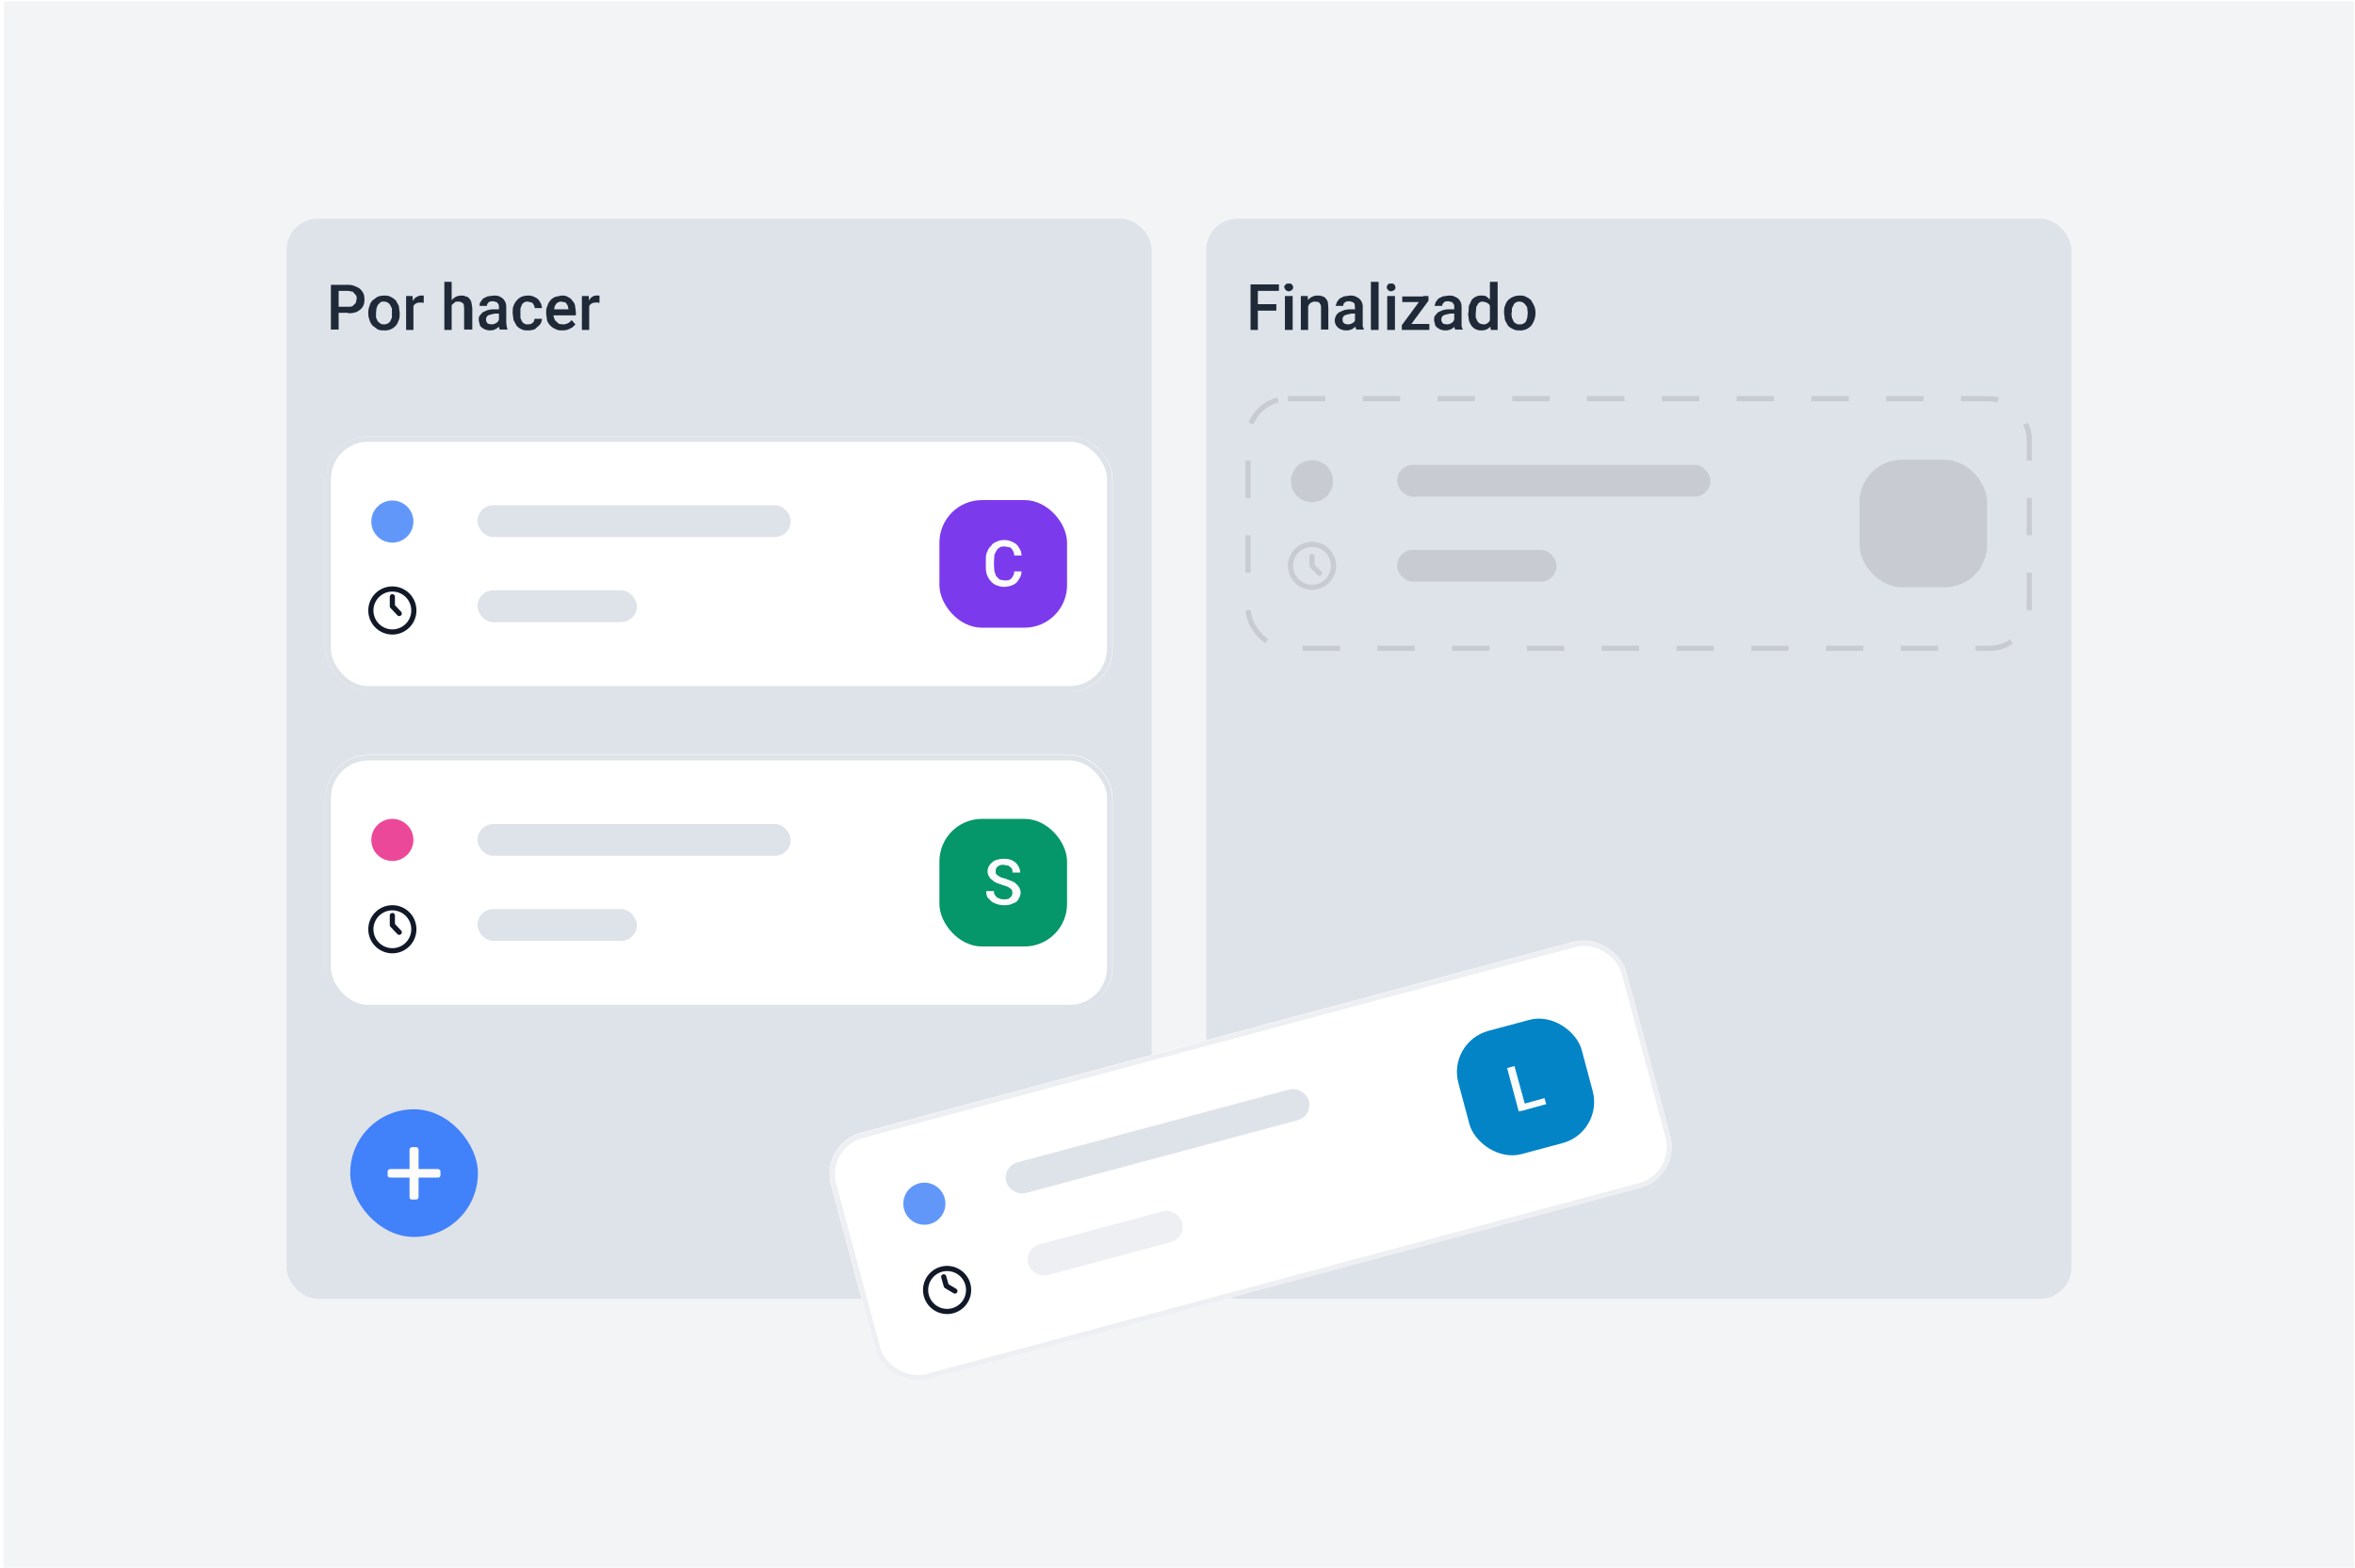 <svg xmlns="http://www.w3.org/2000/svg" fill="none" viewBox="0 0 548 365">
  <path fill="#F3F4F6" d="M.9.3h546.9v364.6H.8z"/>
  <g clip-path="url(#a)">
    <rect width="201.3" height="251.4" x="66.7" y="50.9" fill="#DEE2E9" rx="7.3"/>
    <path fill="#1F2937" d="M80.9 72.8H78v-1.4h3c.4 0 .8 0 1.1-.2l.7-.7.2-1c0-.2 0-.6-.2-.8l-.7-.8-1.1-.2h-2.2v9H77V66.3h4a4 4 0 0 1 2 .5c.6.2 1 .6 1.4 1.2.3.5.4 1 .4 1.7s-.1 1.2-.4 1.7c-.3.5-.8.9-1.4 1.2a5 5 0 0 1-2 .3Zm4.8.1v-.1c0-.6.1-1.1.3-1.6.1-.5.4-1 .7-1.3l1.1-.8c.5-.2 1-.3 1.6-.3.5 0 1 0 1.5.3.5.2.8.5 1.2.8l.7 1.3.2 1.6v.1c0 .6 0 1.1-.2 1.6s-.4 1-.7 1.3a3.3 3.3 0 0 1-2.7 1.1c-.6 0-1.1 0-1.6-.3l-1.1-.8c-.3-.4-.6-.8-.7-1.3-.2-.5-.3-1-.3-1.6Zm1.8-.1v1.1l.4.9.6.5c.3.2.5.2.9.2a1.7 1.7 0 0 0 1.4-.7l.4-.9v-2.1l-.4-.8a1.7 1.7 0 0 0-1.4-.8c-.4 0-.7 0-.9.2l-.6.6-.3.8-.1 1Zm8.7-2.4v6.4h-1.7v-7.9H96l.1 1.5Zm2.4-1.5v1.6a3.4 3.4 0 0 0-1.5 0 1.5 1.5 0 0 0-1 1v.8h-.5l.2-1.4c0-.4.2-.8.4-1 .2-.4.5-.7.8-.8a2 2 0 0 1 1.3-.3h.3Zm6.5-3.3v11.2h-1.7V65.6h1.7Zm-.3 7h-.5c0-.6 0-1 .2-1.5.1-.5.4-.9.6-1.2a2.8 2.8 0 0 1 2.2-1.1c.4 0 .8 0 1 .2.4 0 .7.2.9.5.2.2.4.5.5.9l.2 1.3v5H108v-5l-.1-.9a1 1 0 0 0-.5-.4c-.2-.2-.5-.2-.8-.2-.3 0-.6 0-.8.2l-.6.5c-.1.2-.3.5-.3.8l-.2.9Zm11.3 2.6v-3.7c0-.3 0-.6-.2-.8a1 1 0 0 0-.4-.4l-.8-.2-.7.1c-.3.1-.4.3-.5.4a1 1 0 0 0-.2.6h-1.7c0-.3 0-.6.2-.9l.6-.8 1-.5 1.4-.2c.6 0 1.1 0 1.6.3.4.2.8.5 1 .9.3.4.4.9.4 1.5V75l.1 1 .2.7h-1.8a3 3 0 0 1-.2-.6v-.9Zm.2-3.2v1h-1.2l-.9.2-.6.2a1.1 1.1 0 0 0-.5 1c0 .2 0 .4.2.6 0 .2.2.3.4.4l.7.1a2 2 0 0 0 1.5-.7l.3-.6.6.7-.3.7a3 3 0 0 1-.6.6 2.7 2.7 0 0 1-1.9.7 3 3 0 0 1-1.3-.3c-.4-.2-.8-.5-1-.8l-.3-1.2c0-.4 0-.8.2-1.1l.7-.8 1.1-.5a6 6 0 0 1 1.6-.2h1.3Zm6.6 3.5.7-.1.6-.5.2-.7h1.7c0 .5-.2 1-.5 1.4l-1.1 1c-.5.2-1 .3-1.6.3-.6 0-1.1 0-1.6-.3a3 3 0 0 1-1.1-.8l-.7-1.3-.2-1.5v-.3c0-.5 0-1 .2-1.5s.4-.9.7-1.2a3 3 0 0 1 1.1-.9c.5-.2 1-.3 1.6-.3a3 3 0 0 1 1.6.4c.5.2.9.6 1.1 1 .3.4.5 1 .5 1.5h-1.7c0-.2 0-.5-.2-.7a1 1 0 0 0-.5-.6l-.9-.2c-.3 0-.6 0-.8.2-.3.1-.4.3-.6.6l-.3.8V74l.3.7c.2.3.3.5.6.6.2.2.5.2.9.2Zm8 1.4c-.6 0-1.1 0-1.6-.3a3.5 3.5 0 0 1-2-2l-.2-1.5v-.3c0-.6 0-1.1.3-1.6.1-.5.4-1 .7-1.3.3-.4.7-.6 1.1-.8l1.4-.3c.6 0 1.1 0 1.5.3.4.2.8.4 1 .8.3.3.6.7.7 1.2l.2 1.5v.8h-6V72h4.3l-.2-.9-.5-.7-1-.2c-.2 0-.5 0-.7.2-.3 0-.4.3-.6.5-.1.2-.3.5-.3.8l-.2 1.1v.3c0 .4 0 .7.2 1 0 .3.2.5.4.7l.7.6.9.1a2.4 2.4 0 0 0 2-1l.9 1-.7.7-1 .5a4 4 0 0 1-1.3.2Zm6.2-6.5v6.4h-1.7v-7.9h1.6l.1 1.5Zm2.4-1.5v1.6a3.4 3.4 0 0 0-1.5 0 1.5 1.5 0 0 0-1 1v.8h-.5c0-.5 0-1 .2-1.4 0-.4.2-.8.4-1 .2-.4.5-.7.7-.8a2 2 0 0 1 1.4-.3h.3Z"/>
    <g filter="url(#b)">
      <rect width="183.1" height="59.3" x="75.8" y="92.2" fill="#fff" rx="9.9"/>
      <circle cx="91.3" cy="112" r="4.9" fill="#6297FA"/>
      <rect width="72.9" height="7.4" x="111.1" y="108.2" fill="#DEE2E9" rx="3.7"/>
      <path stroke="#111827" stroke-linecap="round" stroke-linejoin="round" stroke-width="1.2" d="M91.3 129.5v2.2l1.6 1.7m3.3-1.7a5 5 0 1 1-9.8 0 5 5 0 0 1 9.8 0Z"/>
      <rect width="37.1" height="7.4" x="111.1" y="128" fill="#DEE2E9" rx="3.7"/>
      <rect width="29.7" height="29.7" x="218.6" y="107" fill="#7C3AED" rx="9.9"/>
      <path fill="#FBFBFB" d="M236 123.6h1.7c0 .7-.2 1.3-.6 1.8-.3.6-.7 1-1.3 1.3a5 5 0 0 1-2.2.5c-.7 0-1.2-.2-1.8-.4-.5-.2-1-.6-1.3-1-.4-.4-.7-1-.9-1.6-.2-.6-.2-1.3-.2-2v-.9c0-.8 0-1.4.2-2 .3-.7.5-1.2 1-1.6.3-.5.7-.8 1.3-1 .5-.3 1.1-.4 1.8-.4a4 4 0 0 1 2 .5c.7.3 1.1.7 1.4 1.3.4.5.6 1.1.6 1.8H236a2 2 0 0 0-.3-1.1c-.2-.4-.4-.6-.7-.8l-1.2-.2c-.5 0-.8 0-1.1.2a2 2 0 0 0-.8.7l-.5 1-.1 1.6v.9l.1 1.4.4 1.1.8.8 1.1.2c.5 0 1 0 1.3-.2.3-.2.5-.4.7-.8.2-.3.3-.7.3-1.1Z"/>
      <rect width="181.8" height="58.1" x="76.4" y="92.8" stroke="#DEE2E9" stroke-width="1.2" rx="9.3"/>
    </g>
    <g filter="url(#c)">
      <rect width="183.1" height="59.3" x="75.8" y="166.3" fill="#fff" rx="9.9"/>
      <circle cx="91.3" cy="186.1" r="4.9" fill="#EC4899"/>
      <rect width="72.9" height="7.4" x="111.1" y="182.4" fill="#DEE2E9" rx="3.7"/>
      <path stroke="#111827" stroke-linecap="round" stroke-linejoin="round" stroke-width="1.2" d="M91.3 203.7v2.2l1.6 1.7m3.3-1.7a5 5 0 1 1-9.8 0 5 5 0 0 1 9.8 0Z"/>
      <rect width="37.1" height="7.4" x="111.1" y="202.2" fill="#DEE2E9" rx="3.7"/>
      <rect width="29.7" height="29.7" x="218.6" y="181.2" fill="#059669" rx="9.9"/>
      <path fill="#FBFBFB" d="m235.6 198.5-.1-.6c0-.2-.2-.3-.4-.5l-.6-.4-1.2-.4-1.4-.5c-.4-.2-.8-.4-1-.7-.4-.2-.6-.5-.8-.9a2 2 0 0 1-.3-1.1 2.6 2.6 0 0 1 1-2c.4-.4.8-.6 1.3-.7a5 5 0 0 1 1.5-.2 4 4 0 0 1 2 .4c.6.3 1 .7 1.3 1.2.3.5.5 1 .5 1.6h-1.8c0-.3 0-.7-.2-1l-.7-.6-1.1-.2c-.5 0-.8 0-1.1.2a1 1 0 0 0-.6.5c-.2.3-.2.5-.2.8v.5l.5.5.7.4 1 .3 1.6.6c.4.2.8.4 1 .7a2.6 2.6 0 0 1 1 2c0 .5-.2.9-.4 1.3-.1.3-.4.6-.7.9l-1.2.5a5.6 5.6 0 0 1-4.4-.6l-1-1a3 3 0 0 1-.3-1.5h1.8c0 .3 0 .6.2.9l.5.6.7.3a3.7 3.7 0 0 0 2 0l.7-.6.2-.7Z"/>
      <rect width="181.8" height="58.1" x="76.4" y="167" stroke="#DEE2E9" stroke-width="1.2" rx="9.3"/>
    </g>
  </g>
  <rect width="201.3" height="251.4" x="280.7" y="50.9" fill="#DEE2E9" rx="7.3"/>
  <path fill="#1F2937" d="M292.7 66.2v10.6H291V66.2h1.8Zm4.3 4.6v1.5h-4.7v-1.5h4.7Zm.6-4.6v1.5h-5.3v-1.5h5.3Zm3.2 2.7v7.9H299v-7.9h1.8Zm-2-2c0-.3.2-.5.4-.7.1-.2.4-.2.7-.2.3 0 .5 0 .7.2.2.2.3.4.3.7 0 .2-.1.5-.3.6a1 1 0 0 1-.7.3 1 1 0 0 1-.7-.3.9.9 0 0 1-.3-.6Zm5.6 3.7v6.2h-1.7v-7.9h1.6l.1 1.7Zm-.3 2h-.6c0-.6.1-1.1.3-1.6l.6-1.2a2.8 2.8 0 0 1 2.3-1c.3 0 .7 0 1 .2.3 0 .6.2.8.5.2.2.4.5.5.9l.1 1.3v5h-1.7v-5c0-.4 0-.7-.2-.9a1 1 0 0 0-.4-.5l-.8-.1a1.7 1.7 0 0 0-1.4.7l-.4.8-.1.9Zm11.2 2.6v-3.7l-.1-.8a1 1 0 0 0-.5-.4l-.7-.2-.8.1-.5.4a1 1 0 0 0-.1.6h-1.8l.3-.9.6-.8 1-.5 1.4-.2c.5 0 1 0 1.5.3a2.4 2.4 0 0 1 1.5 2.4V76l.3.7h-1.8l-.2-.6v-.9Zm.3-3.2v1h-1.2l-.9.2-.6.2a1.1 1.1 0 0 0-.5 1l.1.6.5.4.6.1a2 2 0 0 0 1.6-.7l.3-.6.5.7-.3.7a3 3 0 0 1-.5.6 2.7 2.7 0 0 1-1.9.7 3 3 0 0 1-1.4-.3 2.2 2.2 0 0 1-1.3-2c0-.4.1-.8.3-1.1.1-.3.4-.6.7-.8l1.1-.5a6 6 0 0 1 1.5-.2h1.4Zm5.2-6.4v11.2H319V65.6h1.8Zm3.8 3.3v7.9h-1.8v-7.9h1.8Zm-1.9-2c0-.3.1-.5.3-.7.1-.2.4-.2.7-.2.3 0 .6 0 .7.2.2.2.3.4.3.7 0 .2 0 .5-.3.6a1 1 0 0 1-.7.3 1 1 0 0 1-.7-.3.9.9 0 0 1-.3-.6Zm9.9 8.5v1.4h-5.9v-1.4h5.9Zm-.2-5.4-5 6.8h-1.2v-1.1l5-6.8h1.2V70Zm-.7-1v1.3h-5.4V69h5.4Zm6.7 6.2v-3.7c0-.3 0-.6-.2-.8a1 1 0 0 0-.4-.4l-.8-.2-.8.1-.4.4a1 1 0 0 0-.2.6h-1.8l.3-.9.6-.8 1-.5 1.4-.2c.6 0 1 0 1.5.3.5.2.9.5 1.1.9.3.4.4.9.4 1.5V76l.3.7h-1.8l-.2-.6v-.9Zm.2-3.2v1h-1.2l-.9.2-.6.2a1.1 1.1 0 0 0-.5 1c0 .2 0 .4.2.6 0 .2.2.3.4.4l.7.1a2 2 0 0 0 1.5-.7l.3-.6.5.7-.2.7a2.8 2.8 0 0 1-2.4 1.3 3 3 0 0 1-1.4-.3c-.4-.2-.8-.5-1-.8l-.3-1.2c0-.4 0-.8.2-1.1l.7-.8 1.1-.5a6 6 0 0 1 1.6-.2h1.3Zm8.1 3.2v-9.6h1.8v11.2h-1.6l-.2-1.6Zm-5-2.3v-.1l.1-1.6.6-1.3a2.7 2.7 0 0 1 2.3-1.1c.5 0 .9 0 1.3.3l.9.8.6 1.2.3 1.5v.5c0 .6-.2 1.1-.3 1.6l-.6 1.2a2.6 2.6 0 0 1-2.2 1 2.7 2.7 0 0 1-2.3-1.1 4 4 0 0 1-.6-1.3l-.2-1.6Zm1.7-.1v1.1l.4.9.5.5.8.2c.4 0 .8 0 1-.3.3-.1.5-.4.6-.7.2-.3.3-.6.3-1v-1.3c0-.3 0-.5-.2-.8l-.3-.6-.6-.4-.8-.2c-.3 0-.5 0-.8.2a1 1 0 0 0-.5.6c-.2.2-.3.5-.3.8l-.1 1Zm6.6.1v-.1c0-.6 0-1.1.2-1.6s.4-1 .7-1.3c.3-.3.7-.6 1.2-.8.4-.2 1-.3 1.5-.3.6 0 1 0 1.5.3.5.2.9.5 1.2.8l.7 1.3c.2.5.3 1 .3 1.6v.1c0 .6-.1 1.1-.3 1.6a4 4 0 0 1-.7 1.3 3.3 3.3 0 0 1-2.7 1.1c-.6 0-1 0-1.5-.3-.5-.2-.9-.5-1.2-.8l-.7-1.3-.2-1.6Zm1.7-.1v.1l.1 1 .4.9c.1.2.3.4.6.5.2.2.5.2.8.2a1.7 1.7 0 0 0 1.5-.7l.3-.9.1-1v-.1l-.1-1c0-.3-.2-.6-.4-.8a1.7 1.7 0 0 0-1.4-.8c-.3 0-.6 0-.8.2-.3.1-.5.3-.6.6l-.4.8v1Z"/>
  <g opacity=".1">
    <rect width="181.8" height="58.1" x="290.4" y="92.8" fill="#DEE2E9" rx="9.3"/>
    <circle cx="305.3" cy="112" r="4.9" fill="#000"/>
    <rect width="72.9" height="7.4" x="325.1" y="108.2" fill="#000" rx="3.7"/>
    <path stroke="#000" stroke-linecap="round" stroke-linejoin="round" stroke-width="1.2" d="M305.3 129.5v2.2l1.7 1.7m3.3-1.7a5 5 0 1 1-10 0 5 5 0 0 1 10 0Z"/>
    <rect width="37.1" height="7.4" x="325.1" y="128" fill="#000" rx="3.7"/>
    <rect width="29.7" height="29.7" x="432.7" y="107" fill="#000" rx="9.9"/>
    <path fill="#000" d="M450 123.6h1.8c-.1.7-.3 1.3-.6 1.8a3 3 0 0 1-1.4 1.3c-.6.3-1.3.5-2.2.5a4.5 4.5 0 0 1-3.1-1.4l-.8-1.6c-.2-.6-.3-1.3-.3-2v-.9c0-.8 0-1.4.3-2 .2-.7.5-1.2.9-1.6.3-.5.8-.8 1.3-1 .5-.3 1.1-.4 1.8-.4.8 0 1.5.2 2.1.5.6.3 1 .7 1.4 1.3.3.5.5 1.1.6 1.8H450c0-.4-.2-.8-.4-1.1-.1-.4-.4-.6-.7-.8l-1.2-.2c-.4 0-.8 0-1 .2a2 2 0 0 0-.9.7l-.4 1-.2 1.6v.9c0 .5 0 1 .2 1.4 0 .5.2.8.4 1.1l.7.8 1.1.2c.5 0 1 0 1.3-.2.3-.2.6-.4.7-.8.2-.3.3-.7.3-1.1Z"/>
    <rect width="181.8" height="58.1" x="290.4" y="92.8" stroke="#000" stroke-dasharray="8.7 8.7" stroke-width="1.2" rx="9.3"/>
  </g>
  <rect width="29.7" height="29.7" x="81.5" y="258.2" fill="#4181FA" rx="14.8"/>
  <path fill="#FBFBFB" d="M102 272.1h-4.6v-4.6c0-.2-.3-.5-.5-.5h-1c-.3 0-.6.3-.6.5v4.6h-4.5c-.3 0-.6.3-.6.5v1c0 .3.3.5.6.5h4.5v4.6c0 .3.3.5.5.5h1c.3 0 .6-.2.6-.5v-4.6h4.5c.3 0 .6-.2.6-.5v-1c0-.2-.3-.5-.6-.5Z"/>
  <g filter="url(#d)">
    <g clip-path="url(#e)">
      <rect width="191.6" height="59.3" x="190.8" y="256.8" fill="#fff" rx="9.9" transform="rotate(-15 190.8 256.8)"/>
      <circle cx="215.1" cy="270.8" r="4.9" fill="#6297FA" transform="rotate(-15 215 270.8)"/>
      <rect width="72.9" height="7.4" x="233.2" y="262.1" fill="#DEE2E9" rx="3.7" transform="rotate(-15 233.2 262.1)"/>
      <path stroke="#111827" stroke-linecap="round" stroke-linejoin="round" stroke-width="1.2" d="m219.6 287.8.6 2.1 2 1.2m2.7-2.4a5 5 0 1 1-9.5 2.5 5 5 0 0 1 9.5-2.5Z"/>
      <rect width="37.1" height="7.4" x="238.3" y="281.2" fill="#EDEFF3" rx="3.7" transform="rotate(-15 238.3 281.2)"/>
      <rect width="29.7" height="29.7" x="336.8" y="233.1" fill="#0284C7" rx="9.9" transform="rotate(-15 336.8 233.1)"/>
      <path fill="#FBFBFB" d="m359.4 246.2.4 1.4-5.1 1.4-.4-1.4 5.1-1.4Zm-7-7.5 2.8 10.2-1.8.4-2.7-10.1 1.8-.5Z"/>
    </g>
    <rect width="190.4" height="58.1" x="191.6" y="257.3" stroke="#EDEFF3" stroke-width="1.2" rx="9.3" transform="rotate(-15 191.6 257.3)"/>
  </g>
  <defs>
    <filter id="b" width="201.8" height="78.1" x="66.4" y="92.2" color-interpolation-filters="sRGB" filterUnits="userSpaceOnUse">
      <feFlood flood-opacity="0" result="BackgroundImageFix"/>
      <feColorMatrix in="SourceAlpha" result="hardAlpha" values="0 0 0 0 0 0 0 0 0 0 0 0 0 0 0 0 0 0 127 0"/>
      <feOffset dy="9.4"/>
      <feGaussianBlur stdDeviation="4.7"/>
      <feColorMatrix values="0 0 0 0 0.828 0 0 0 0 0.835 0 0 0 0 0.846 0 0 0 0.3 0"/>
      <feBlend in2="BackgroundImageFix" result="effect1_dropShadow_659_56827"/>
      <feBlend in="SourceGraphic" in2="effect1_dropShadow_659_56827" result="shape"/>
    </filter>
    <filter id="c" width="201.8" height="78.1" x="66.4" y="166.3" color-interpolation-filters="sRGB" filterUnits="userSpaceOnUse">
      <feFlood flood-opacity="0" result="BackgroundImageFix"/>
      <feColorMatrix in="SourceAlpha" result="hardAlpha" values="0 0 0 0 0 0 0 0 0 0 0 0 0 0 0 0 0 0 127 0"/>
      <feOffset dy="9.4"/>
      <feGaussianBlur stdDeviation="4.7"/>
      <feColorMatrix values="0 0 0 0 0.828 0 0 0 0 0.835 0 0 0 0 0.846 0 0 0 0.3 0"/>
      <feBlend in2="BackgroundImageFix" result="effect1_dropShadow_659_56827"/>
      <feBlend in="SourceGraphic" in2="effect1_dropShadow_659_56827" result="shape"/>
    </filter>
    <filter id="d" width="219.2" height="125.6" x="181.5" y="207.3" color-interpolation-filters="sRGB" filterUnits="userSpaceOnUse">
      <feFlood flood-opacity="0" result="BackgroundImageFix"/>
      <feColorMatrix in="SourceAlpha" result="hardAlpha" values="0 0 0 0 0 0 0 0 0 0 0 0 0 0 0 0 0 0 127 0"/>
      <feOffset dy="9.4"/>
      <feGaussianBlur stdDeviation="4.7"/>
      <feColorMatrix values="0 0 0 0 0.828 0 0 0 0 0.835 0 0 0 0 0.846 0 0 0 0.3 0"/>
      <feBlend in2="BackgroundImageFix" result="effect1_dropShadow_659_56827"/>
      <feBlend in="SourceGraphic" in2="effect1_dropShadow_659_56827" result="shape"/>
    </filter>
    <clipPath id="a">
      <rect width="201.3" height="251.4" x="66.7" y="50.9" fill="#fff" rx="7.3"/>
    </clipPath>
    <clipPath id="e">
      <rect width="191.6" height="59.3" x="190.8" y="256.8" fill="#fff" rx="9.9" transform="rotate(-15 190.8 256.8)"/>
    </clipPath>
  </defs>
</svg>
